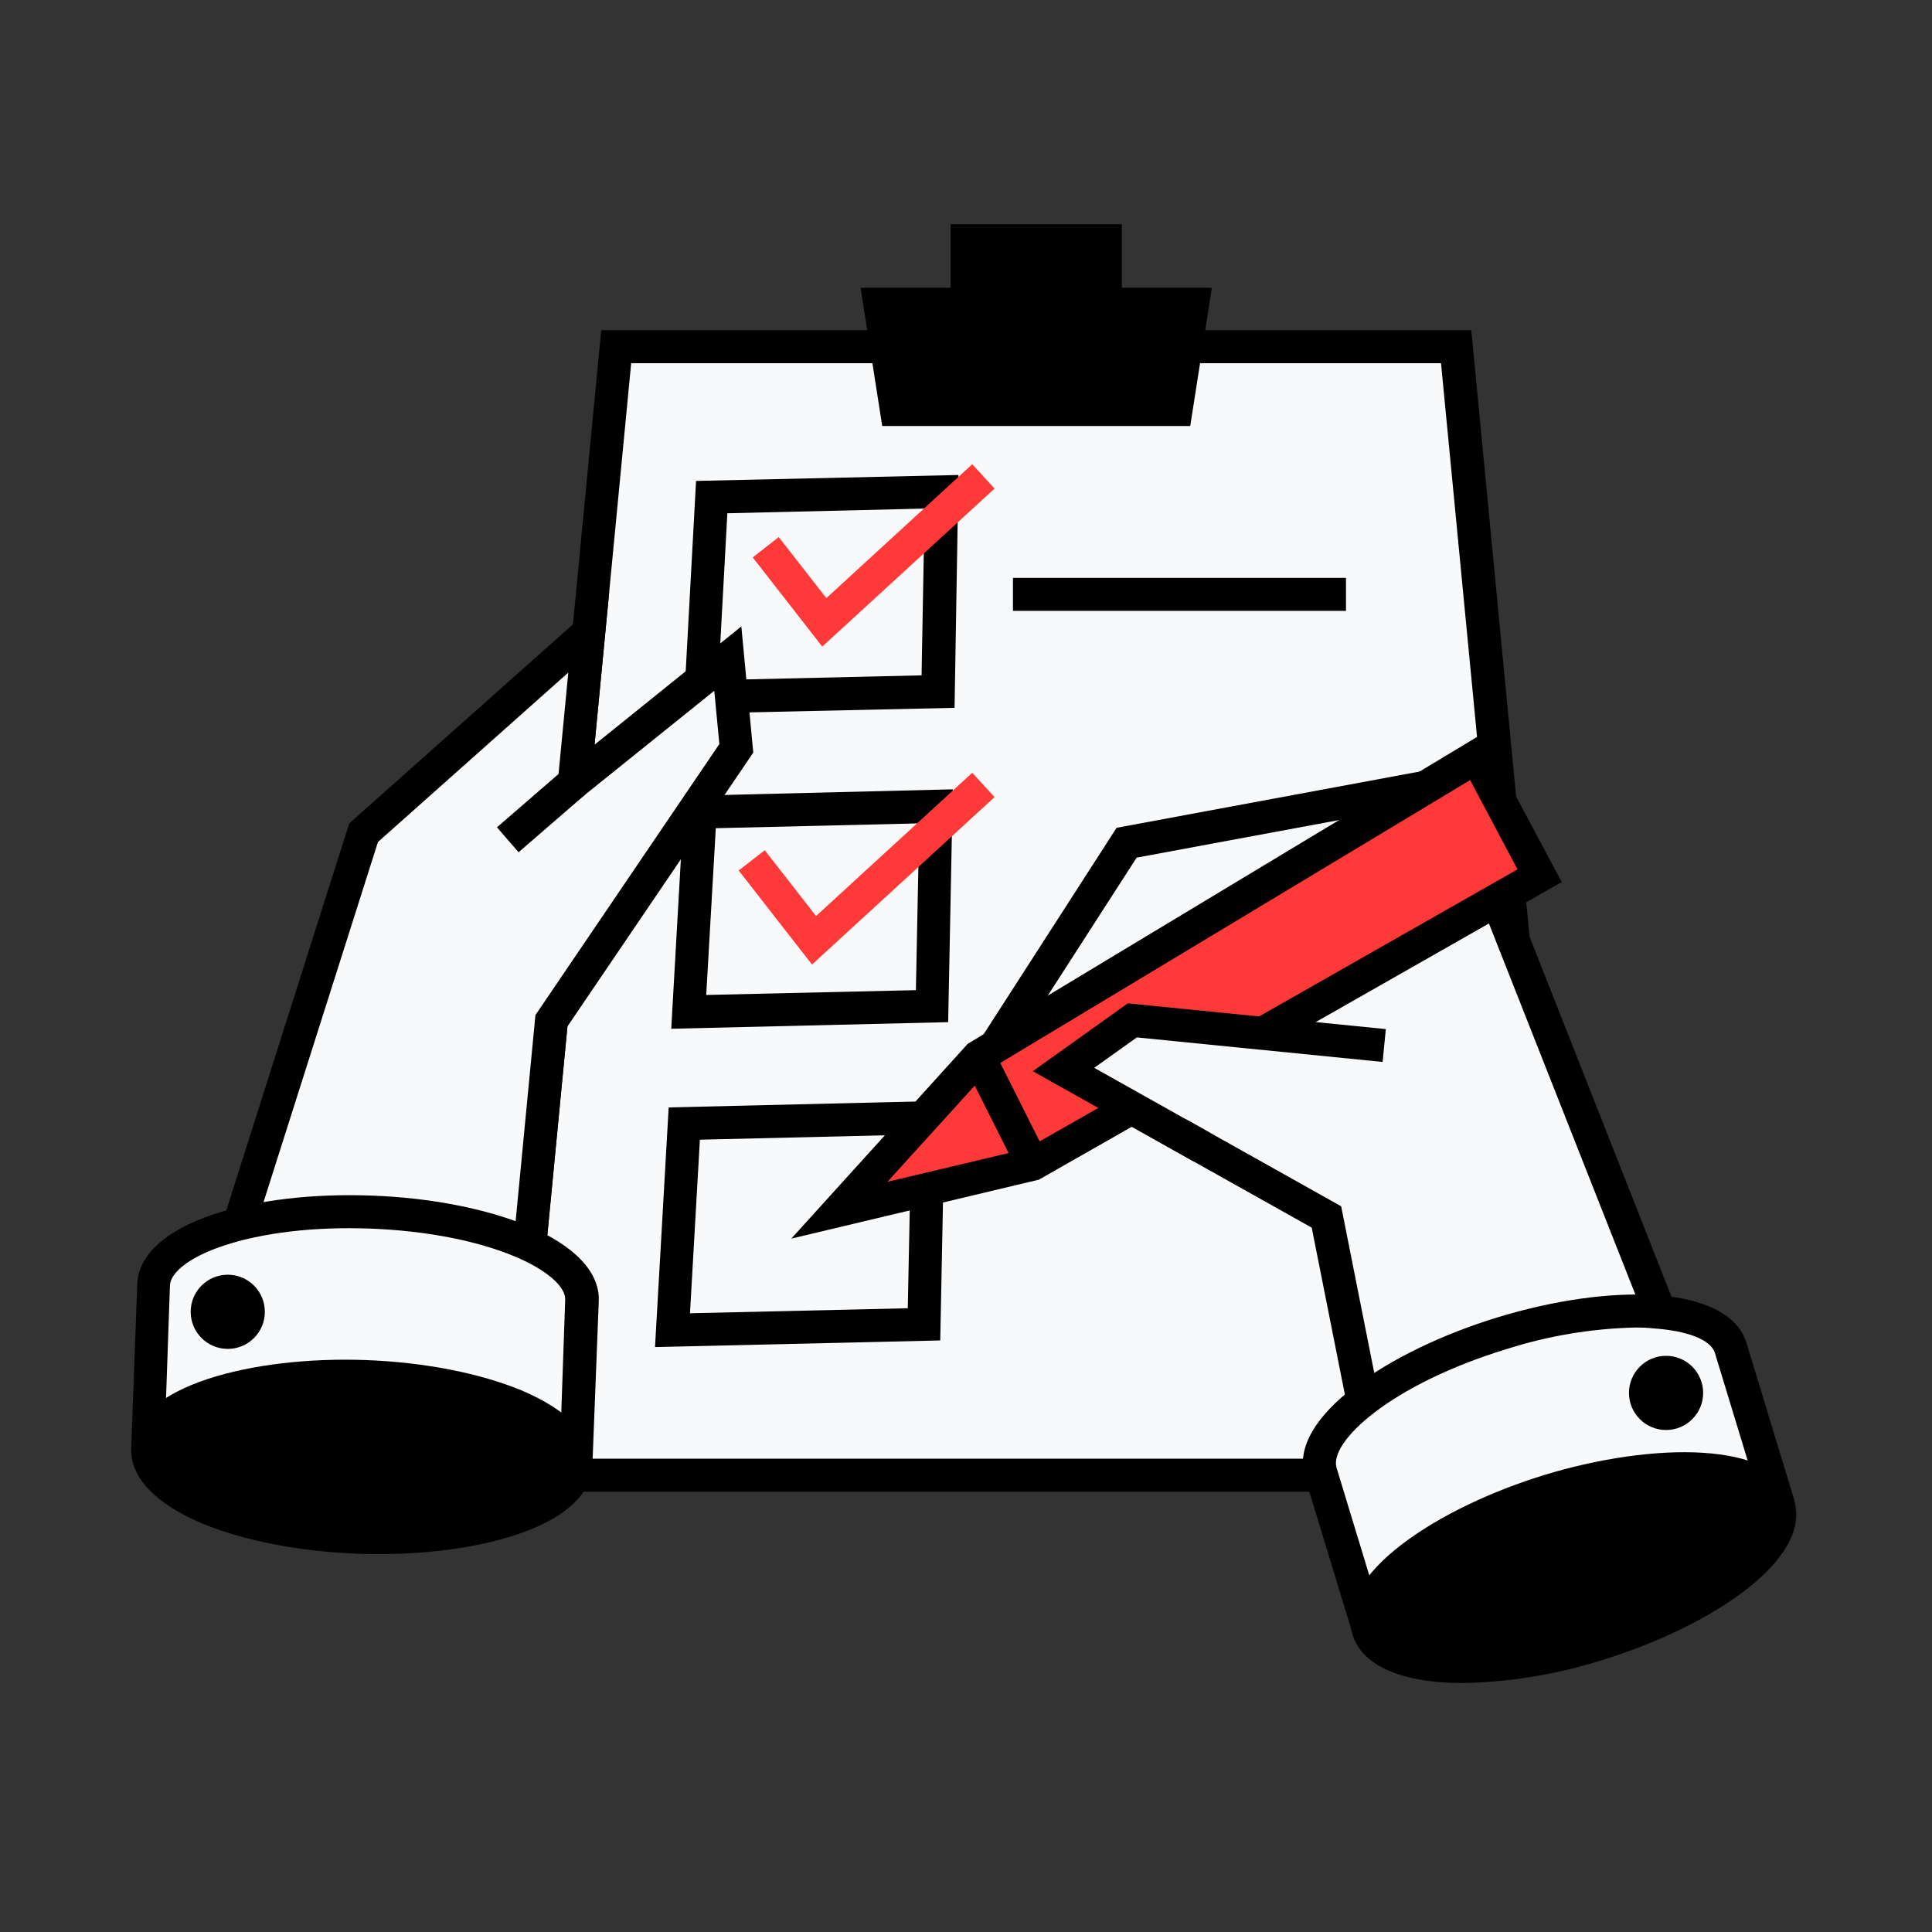 <svg width="410" height="410" viewBox="0 0 410 410" fill="none" xmlns="http://www.w3.org/2000/svg">
<rect x="0" y="0" width="410" height="410" fill="#333333" stroke="none"/>
<path d="M332.065 313.062H107.758L130.768 73.602H309.053L332.065 313.062Z" fill="#F8F9FA"/>
<path d="M335.916 316.564H103.893L127.589 70.073H312.232L335.916 316.564ZM111.609 309.561H328.214L305.806 77.076H133.947L111.609 309.561Z" fill="black"/>
<path d="M257.178 61.068L252.585 90.409H187.223L182.629 61.068H201.732V47.595H238.075V61.068H257.178Z" fill="black"/>
<path d="M145.025 151.485L147.714 102.061L203.399 100.8L202.572 150.211L145.025 151.485ZM154.353 108.923L152.434 144.314L195.57 143.32L196.214 107.929L154.353 108.923Z" fill="black"/>
<path d="M142.449 218.318L145.25 168.907L202.195 167.507L201.215 216.917L142.449 218.318ZM151.903 175.756L149.872 211.147L194.366 210.124L195.081 174.733L151.903 175.756Z" fill="black"/>
<path d="M139.004 285.866L141.903 235.012L200.542 233.611L199.534 284.464L139.004 285.866ZM148.527 241.86L146.427 278.693L192.644 277.63L193.386 240.796L148.527 241.86Z" fill="black"/>
<path d="M285.638 122.634H214.967V129.637H285.638V122.634Z" fill="black"/>
<path d="M174.492 137.214L159.744 118.293L165.262 113.979L175.36 126.934L206.325 98.518L211.059 103.685L174.492 137.214Z" fill="#FF3938"/>
<path d="M172.321 204.691L156.762 184.733L162.294 180.434L173.176 194.397L206.326 163.992L211.06 169.159L172.321 204.691Z" fill="#FF3938"/>
<path d="M357.538 291.748L307.934 166.064L239.084 178.837L212.754 219.718L281.492 258.26L291.239 307.333L357.538 291.748Z" fill="#F8F9FA"/>
<path d="M288.509 311.578L278.368 260.529L207.797 220.951L236.956 175.672L310.132 162.087L362.232 294.241L288.509 311.578ZM217.713 218.486L284.614 255.991L293.97 303.091L352.791 289.269L305.734 170.028L241.213 182.002L217.713 218.486Z" fill="black"/>
<path d="M376.418 316.061L289.402 342.53L280.246 312.475C277.512 303.455 294.768 290.22 318.799 282.908C342.833 275.599 364.514 276.999 367.259 286.019L376.418 316.061Z" fill="#F8F9FA"/>
<path d="M287.106 346.898L276.924 313.497C273.045 300.71 295.131 286.467 317.807 279.563C329.809 275.905 341.699 274.227 351.249 274.842C361.964 275.542 368.855 279.142 370.634 284.996L380.788 318.384L287.106 346.898ZM347.204 281.719C337.91 281.916 328.694 283.444 319.838 286.257C294.964 293.833 282.022 306.032 283.635 311.466L291.755 338.173L372.033 313.721L363.924 287.112C363.084 284.31 358.058 282.378 350.787 281.9C349.626 281.76 348.437 281.719 347.204 281.719Z" fill="black"/>
<path d="M338.885 349C362.913 341.694 380.172 328.459 377.427 319.439C374.686 310.419 352.983 309.028 328.955 316.331C304.926 323.638 287.668 336.872 290.412 345.892C293.153 354.915 314.856 356.306 338.885 349Z" fill="black"/>
<path d="M310.414 357.165C309.042 357.165 307.711 357.124 306.42 357.039C295.692 356.353 288.818 352.753 287.038 346.898C283.146 334.112 305.245 319.868 327.904 312.964C350.566 306.06 376.924 305.625 380.748 318.398C384.627 331.184 362.541 345.414 339.879 352.332C330.34 355.344 320.415 356.973 310.414 357.165ZM357.386 315.148C348.063 315.336 338.816 316.881 329.935 319.729C305.062 327.292 292.122 339.491 293.732 344.938C294.574 347.74 299.601 349.673 306.869 350.135C315.61 350.695 326.603 349.126 337.835 345.709C362.708 338.146 375.648 325.947 374.038 320.5C373.155 317.362 367.078 315.093 357.441 315.093L357.386 315.148Z" fill="black"/>
<path d="M353.563 303.468C357.911 303.468 361.435 299.945 361.435 295.599C361.435 291.25 357.911 287.727 353.563 287.727C349.217 287.727 345.693 291.25 345.693 295.599C345.693 299.945 349.217 303.468 353.563 303.468Z" fill="black"/>
<path d="M313.325 160.616L207.684 224.242L178.119 256.832L219.126 247.056L326.699 185.826L313.325 160.616Z" fill="#FF3938"/>
<path d="M167.924 262.854L205.373 221.511L314.613 155.687L331.42 187.184L220.457 250.347L167.924 262.854ZM209.939 226.987L188.329 250.796L217.852 243.793L322.036 184.495L311.98 165.546L209.939 226.987Z" fill="black"/>
<path d="M210.813 222.662L204.555 225.804L216.011 248.621L222.269 245.479L210.813 222.662Z" fill="black"/>
<path d="M274.012 223.43L240.303 216.539L225.695 226.973L246.605 240.768L274.012 223.43Z" fill="#F8F9FA"/>
<path d="M253.342 246.496L219.17 227.323L239.337 212.926L294.097 218.388L293.411 225.362L241.256 220.152L232.209 226.609L256.774 240.39L253.342 246.496Z" fill="black"/>
<path d="M41.893 287.713L77.157 176.708L124.943 134.189L121.89 165.98L154.452 139.749L156.259 158.782L117.03 216.609L110.28 286.79L41.893 287.713Z" fill="#F8F9FA"/>
<path d="M37.088 291.283L74.118 174.734L129.284 125.646L126.175 158.039L157.322 132.942L159.857 159.706L120.418 217.828L113.416 290.247L37.088 291.283ZM80.21 178.683L46.695 284.155L107.099 283.373L113.626 215.419L152.658 157.9L151.58 146.597L117.603 173.921L120.601 142.732L80.21 178.683Z" fill="black"/>
<path d="M31.471 303.988L122.336 307.347L123.498 275.949C123.849 266.537 103.779 258.148 78.682 257.224C53.585 256.299 32.969 263.204 32.619 272.629L31.471 303.988Z" fill="#F8F9FA"/>
<path d="M125.712 310.977L27.844 307.363L29.132 272.49C29.342 266.369 35.084 261.131 45.266 257.714C54.355 254.675 66.274 253.261 78.879 253.722C91.483 254.185 103.206 256.524 112.057 260.165C121.958 264.367 127.294 269.969 127.07 276.075L125.712 310.977ZM35.099 300.626L118.975 303.72L119.942 275.823C120.054 273.022 115.95 269.436 109.228 266.635C101.133 263.246 90.223 261.159 78.5 260.725C66.778 260.291 55.742 261.579 47.423 264.367C40.532 266.663 36.219 269.884 36.065 272.77L35.099 300.626Z" fill="black"/>
<path d="M122.767 312.035C123.144 302.605 103.09 294.148 77.975 293.142C52.86 292.139 32.195 298.966 31.818 308.396C31.441 317.824 51.494 326.283 76.609 327.287C101.724 328.292 122.39 321.462 122.767 312.035Z" fill="black"/>
<path d="M80.378 329.812C78.977 329.812 77.465 329.812 76.022 329.727C63.418 329.265 51.696 326.928 42.858 323.285C32.942 319.084 27.621 313.483 27.845 307.377C28.335 294.03 53.824 287.768 77.535 288.624C90.139 289.085 101.862 291.425 110.699 295.066C120.615 299.267 125.937 304.87 125.713 310.977C125.25 323.509 102.758 329.812 80.378 329.812ZM72.717 295.528C49.398 295.528 35.029 302.307 34.833 307.628C34.735 310.498 38.839 314.013 45.561 316.829C53.642 320.204 64.552 322.306 76.288 322.725C102.254 323.692 118.514 316.367 118.724 310.709C118.822 307.907 114.718 304.324 107.996 301.522C99.915 298.146 89.005 296.047 77.283 295.613C75.728 295.555 74.202 295.528 72.717 295.528Z" fill="black"/>
<path d="M48.334 286.256C52.681 286.256 56.205 282.733 56.205 278.384C56.205 274.038 52.681 270.515 48.334 270.515C43.987 270.515 40.463 274.038 40.463 278.384C40.463 282.733 43.987 286.256 48.334 286.256Z" fill="black"/>
<path d="M119.599 163.327L105.467 175.569L110.051 180.862L124.184 168.62L119.599 163.327Z" fill="black"/>
</svg>
